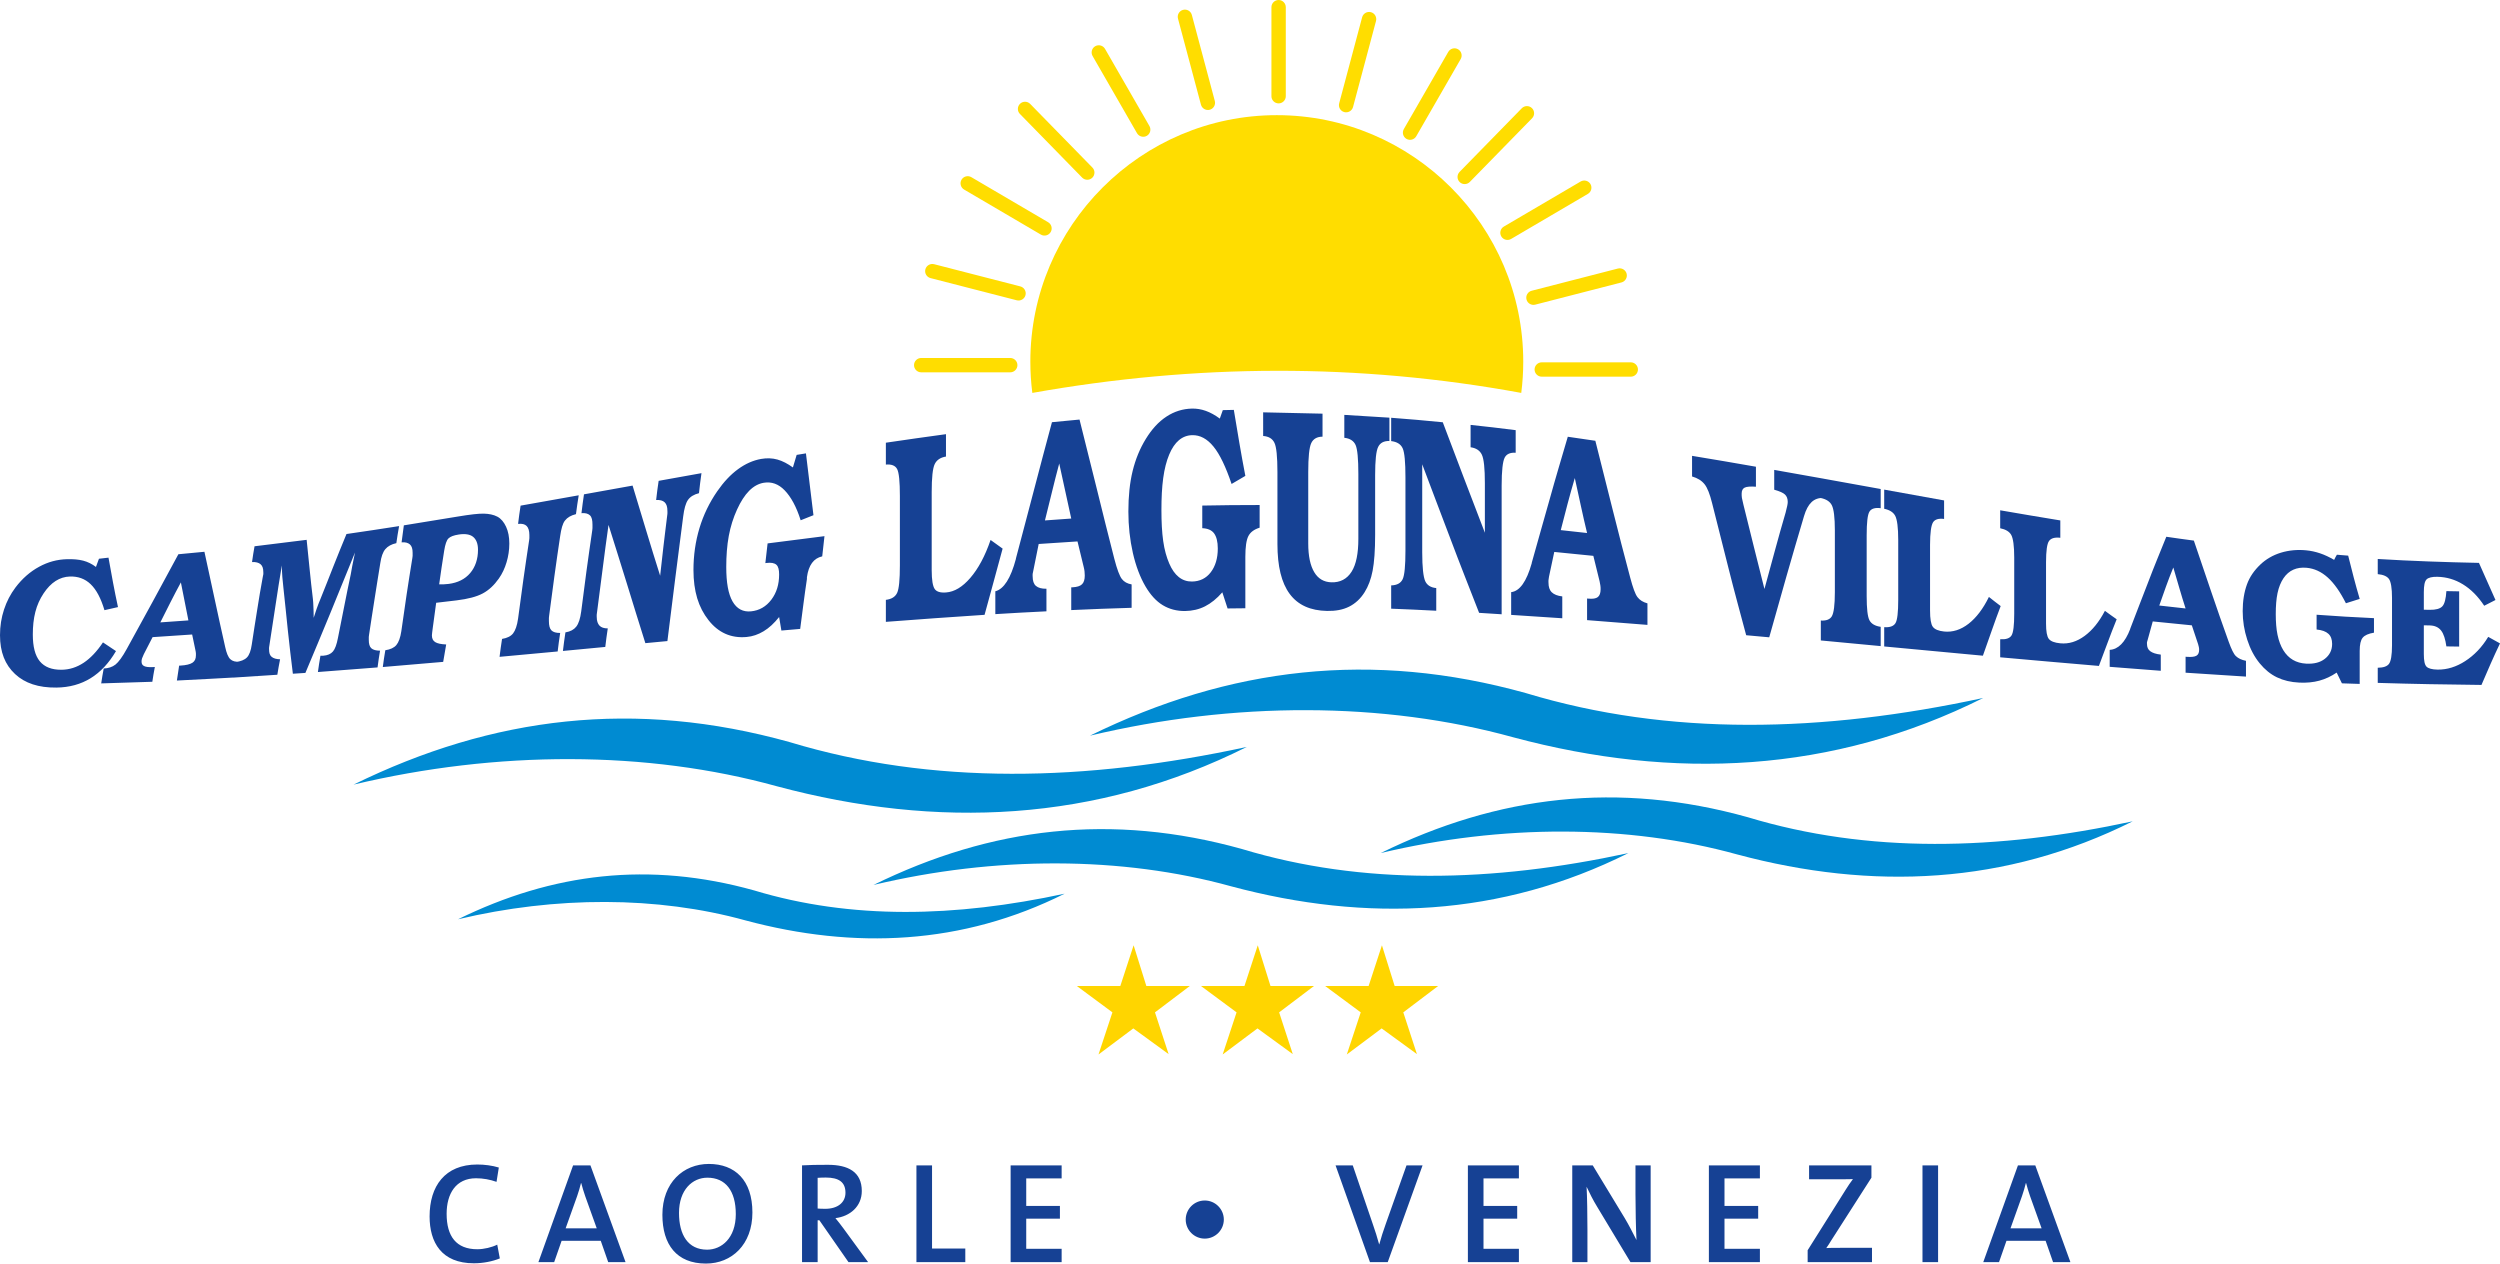 <?xml version="1.0" encoding="utf-8"?>
<!-- Generator: Adobe Illustrator 16.0.0, SVG Export Plug-In . SVG Version: 6.00 Build 0)  -->
<!DOCTYPE svg PUBLIC "-//W3C//DTD SVG 1.1//EN" "http://www.w3.org/Graphics/SVG/1.1/DTD/svg11.dtd">
<svg version="1.1" id="Livello_1" xmlns="http://www.w3.org/2000/svg" xmlns:xlink="http://www.w3.org/1999/xlink" x="0px" y="0px"
	 width="457.513px" height="231.238px" viewBox="0 0 457.513 231.238" enable-background="new 0 0 457.513 231.238"
	 xml:space="preserve">
<g>
	<path fill="#164194" d="M18.844,117.561c0.779,0.53,1.559,1.064,2.382,1.592c-1.281,2.181-2.801,3.825-4.63,4.957
		c-1.793,1.11-3.897,1.696-6.281,1.721c-3.256,0.036-5.768-0.795-7.564-2.482c-0.908-0.852-1.605-1.856-2.063-3.038
		C0.23,119.129,0,117.771,0,116.244c0-1.66,0.25-3.215,0.735-4.692c0.481-1.472,1.187-2.836,2.107-4.052
		c1.233-1.626,2.663-2.877,4.312-3.777c1.605-0.879,3.299-1.346,5.137-1.389c1.098-0.024,2.063,0.045,2.932,0.269
		c0.827,0.213,1.603,0.601,2.338,1.152c0.183-0.504,0.365-1.004,0.548-1.502c0.551-0.068,1.146-0.139,1.746-0.199
		c0.273,1.505,0.548,3.011,0.823,4.522c0.275,1.507,0.595,3.018,0.915,4.525c-0.823,0.188-1.648,0.38-2.476,0.564
		c-0.638-2.145-1.463-3.73-2.521-4.75c-1.051-1.014-2.334-1.454-3.805-1.409c-1.876,0.059-3.475,1.077-4.814,3.09
		c-0.677,1.019-1.191,2.144-1.509,3.397c-0.323,1.255-0.462,2.628-0.462,4.124c0,2.22,0.415,3.859,1.285,4.908
		c0.873,1.053,2.201,1.565,3.989,1.543c1.419-0.018,2.759-0.436,4.033-1.28C16.56,120.46,17.744,119.206,18.844,117.561
		 M29.342,113.9c1.696-0.124,3.394-0.241,5.137-0.364c-0.232-1.163-0.459-2.323-0.689-3.481c-0.228-1.16-0.458-2.318-0.688-3.475
		c-0.643,1.233-1.331,2.462-1.926,3.677C30.58,111.475,29.938,112.692,29.342,113.9 M18.522,125.065
		c0.138-0.904,0.275-1.815,0.458-2.725c0.827-0.031,1.569-0.262,2.156-0.725c0.559-0.441,1.272-1.408,2.061-2.852
		c1.554-2.837,3.13-5.67,4.679-8.532c1.57-2.905,3.162-5.846,4.768-8.801c1.558-0.143,3.162-0.299,4.767-0.452
		c0.596,2.892,1.286,5.787,1.881,8.692c0.595,2.913,1.29,5.833,1.924,8.758c0.237,1.084,0.539,1.827,0.918,2.192
		c0.401,0.385,0.965,0.536,1.743,0.476c0.09-0.007,0.228-0.016,0.365-0.02c-0.182,0.956-0.32,1.912-0.455,2.857
		c-3.807,0.223-7.614,0.412-11.416,0.609c0.135-0.911,0.273-1.816,0.41-2.725c0.046-0.007,0.138-0.007,0.228-0.011
		c1.056-0.057,1.784-0.245,2.204-0.519c0.453-0.297,0.64-0.741,0.64-1.357v-0.371c0-0.144-0.054-0.409-0.135-0.79
		c-0.194-0.889-0.368-1.771-0.553-2.653c-2.429,0.163-4.86,0.323-7.241,0.483c-0.55,1.043-1.094,2.091-1.606,3.125
		c-0.131,0.261-0.23,0.51-0.322,0.756c-0.091,0.242-0.091,0.442-0.091,0.606c0,0.38,0.138,0.641,0.458,0.802
		c0.32,0.162,0.823,0.229,1.561,0.195c0.135-0.006,0.273-0.009,0.41-0.02c-0.182,0.906-0.32,1.799-0.458,2.703
		C24.758,124.867,21.641,124.962,18.522,125.065 M51.581,103.475c-0.415,2.417-0.783,4.823-1.148,7.224
		c-0.368,2.405-0.724,4.796-1.099,7.186c-0.036,0.223-0.072,0.417-0.092,0.597c-0.023,0.167,0,0.307,0,0.396
		c0,0.591,0.129,1.036,0.458,1.315c0.358,0.303,0.87,0.442,1.556,0.462c-0.181,0.952-0.365,1.892-0.503,2.827
		c-2.704,0.181-5.408,0.349-8.067,0.524c0.136-0.95,0.273-1.895,0.413-2.847c0.961-0.117,1.657-0.39,2.106-0.858
		c0.424-0.443,0.711-1.237,0.871-2.349c0.3-2.06,0.642-4.113,0.963-6.174c0.322-2.065,0.669-4.142,1.055-6.214
		c0.03-0.149,0.07-0.294,0.092-0.458c0.023-0.161,0-0.309,0-0.432c0-0.647-0.148-1.113-0.505-1.42
		c-0.333-0.285-0.87-0.43-1.558-0.395c0.138-0.956,0.275-1.922,0.458-2.887c3.166-0.392,6.328-0.783,9.537-1.179
		c0.183,1.81,0.368,3.615,0.55,5.418c0.183,1.809,0.37,3.619,0.596,5.429c0.049,0.401,0.067,0.869,0.09,1.424
		c0.022,0.547,0.05,1.219,0.05,2.004c0.18-0.551,0.363-1.1,0.547-1.66c0.183-0.555,0.429-1.149,0.688-1.783
		c0.796-1.947,1.558-3.922,2.339-5.897c0.78-1.984,1.603-3.99,2.429-5.998c3.211-0.468,6.42-0.941,9.629-1.451
		c-0.185,1.05-0.367,2.093-0.505,3.121c-0.87,0.186-1.56,0.555-2.016,1.101c-0.46,0.548-0.746,1.397-0.916,2.533
		c-0.333,2.211-0.737,4.416-1.055,6.606c-0.323,2.189-0.704,4.376-1.01,6.559c-0.014,0.1-0.045,0.237-0.045,0.365v0.529
		c0,0.724,0.135,1.239,0.457,1.537c0.321,0.298,0.873,0.452,1.604,0.448c-0.183,1.022-0.321,2.045-0.456,3.063
		c-3.671,0.282-7.293,0.561-10.915,0.843c0.14-0.987,0.278-1.978,0.46-2.976c0.043-0.006,0.138-0.006,0.276-0.006
		c0.092,0,0.182,0.004,0.23,0c0.823-0.067,1.386-0.313,1.786-0.777c0.381-0.44,0.687-1.284,0.917-2.492
		c0.366-1.923,0.781-3.851,1.148-5.783c0.366-1.933,0.787-3.874,1.191-5.829c0.099-0.482,0.162-1.001,0.275-1.536
		c0.117-0.561,0.275-1.378,0.505-2.473c-1.513,3.747-3.024,7.47-4.542,11.154c-1.506,3.662-3.021,7.29-4.537,10.882
		c-0.78,0.057-1.561,0.103-2.291,0.149c-0.323-2.642-0.643-5.278-0.918-7.911c-0.275-2.642-0.53-5.276-0.823-7.901
		c-0.073-0.634-0.14-1.27-0.188-1.912C51.624,104.921,51.581,104.227,51.581,103.475 M80.37,106.936c0.275,0.006,0.55,0.008,0.826,0
		c0.275-0.008,0.595-0.036,0.918-0.077c1.65-0.211,2.99-0.865,3.941-1.994c0.93-1.101,1.421-2.544,1.421-4.257
		c0-1.13-0.327-1.911-0.915-2.379c-0.56-0.448-1.466-0.587-2.614-0.408c-0.916,0.145-1.52,0.366-1.879,0.716
		c-0.333,0.324-0.597,1.083-0.78,2.247C80.966,102.837,80.645,104.89,80.37,106.936 M70.055,122.069
		c0.138-1.023,0.275-2.047,0.46-3.07c0.918-0.14,1.606-0.456,2.016-0.946c0.417-0.495,0.74-1.351,0.916-2.55
		c0.329-2.219,0.643-4.44,0.963-6.672c0.322-2.229,0.706-4.469,1.055-6.722c0.018-0.123,0.047-0.253,0.047-0.386v-0.566
		c0-0.714-0.148-1.224-0.505-1.532c-0.336-0.288-0.825-0.431-1.515-0.375c0.14-1.034,0.275-2.072,0.413-3.109
		c3.301-0.541,6.607-1.067,9.904-1.614c2.246-0.374,3.805-0.552,4.765-0.527c0.918,0.026,1.757,0.191,2.434,0.547
		c0.701,0.368,1.218,1.017,1.606,1.85c0.392,0.851,0.593,1.867,0.593,3.064c0,1.208-0.181,2.355-0.503,3.434
		c-0.318,1.073-0.772,2.071-1.421,2.991c-0.864,1.224-1.834,2.125-2.936,2.714c-1.101,0.592-2.704,1.022-4.813,1.275
		c-1.238,0.148-2.476,0.293-3.714,0.436c-0.23,1.584-0.444,3.169-0.643,4.741c-0.032,0.259-0.067,0.494-0.09,0.713
		c-0.025,0.22-0.047,0.381-0.047,0.511c0,0.565,0.187,0.972,0.599,1.228c0.409,0.257,1.054,0.394,2.014,0.436
		c-0.18,1.065-0.365,2.128-0.548,3.187C77.391,121.446,73.722,121.76,70.055,122.069 M105.908,90.641
		c-0.183,1.157-0.366,2.302-0.503,3.449c-0.918,0.227-1.572,0.604-2.021,1.183c-0.424,0.551-0.676,1.503-0.87,2.837
		c-0.354,2.448-0.733,4.888-1.053,7.315c-0.323,2.421-0.659,4.835-0.966,7.247c-0.011,0.118-0.043,0.263-0.043,0.406v0.582
		c0,0.803,0.138,1.361,0.458,1.696c0.32,0.333,0.871,0.483,1.604,0.478c-0.183,1.131-0.32,2.261-0.458,3.387
		c-3.575,0.335-7.106,0.663-10.635,0.982c0.139-1.085,0.275-2.18,0.457-3.279c0.918-0.15,1.606-0.484,2.019-1.008
		c0.412-0.527,0.739-1.439,0.915-2.718c0.33-2.37,0.643-4.74,0.966-7.121c0.32-2.38,0.705-4.772,1.053-7.171
		c0.018-0.132,0.02-0.261,0.047-0.416c0.018-0.132,0-0.338,0-0.601c0-0.771-0.185-1.318-0.505-1.64
		c-0.323-0.321-0.828-0.453-1.561-0.374c0.138-1.11,0.275-2.217,0.46-3.342C98.802,91.92,102.331,91.283,105.908,90.641
		 M128.374,86.59c-0.185,1.228-0.32,2.445-0.456,3.663c-0.92,0.232-1.608,0.646-2.02,1.245c-0.411,0.593-0.697,1.609-0.871,3.023
		c-0.469,3.838-1.01,7.654-1.47,11.452c-0.456,3.789-0.961,7.573-1.419,11.346c-1.375,0.128-2.704,0.251-4.034,0.38
		c-1.146-3.665-2.289-7.307-3.392-10.928c-1.098-3.599-2.246-7.161-3.349-10.707c-0.365,2.627-0.733,5.253-1.053,7.863
		c-0.32,2.608-0.677,5.215-1.01,7.809c-0.034,0.268-0.068,0.505-0.093,0.71c-0.022,0.203,0,0.375,0,0.492
		c0,0.705,0.189,1.221,0.505,1.558c0.325,0.341,0.828,0.509,1.514,0.503c-0.181,1.138-0.319,2.267-0.456,3.393
		c-2.616,0.247-5.185,0.493-7.751,0.737c0.137-1.132,0.275-2.264,0.458-3.399c0.918-0.154,1.551-0.506,1.971-1.038
		c0.451-0.564,0.742-1.486,0.92-2.817c0.327-2.451,0.64-4.914,0.961-7.372c0.32-2.466,0.708-4.941,1.055-7.432
		c0.02-0.133,0.043-0.283,0.043-0.428v-0.625c0-0.798-0.12-1.378-0.456-1.702c-0.349-0.339-0.872-0.463-1.558-0.402
		c0.138-1.136,0.275-2.286,0.458-3.449c2.931-0.53,5.913-1.064,8.894-1.599c0.826,2.715,1.653,5.449,2.479,8.194
		c0.823,2.755,1.693,5.52,2.566,8.302c0.18-1.752,0.41-3.516,0.593-5.275c0.187-1.757,0.444-3.521,0.643-5.3
		c0.031-0.258,0.07-0.51,0.092-0.745c0.023-0.224,0-0.415,0-0.558c0-0.715-0.149-1.224-0.505-1.564
		c-0.332-0.317-0.87-0.461-1.558-0.416c0.135-1.163,0.275-2.329,0.46-3.506C123.146,87.525,125.76,87.057,128.374,86.59
		 M150.883,98.12c-0.138,1.234-0.273,2.472-0.411,3.695c-1.56,0.34-2.494,1.607-2.798,3.811c-0.019,0.137,0.009,0.242,0,0.319
		c-0.219,1.532-0.458,3.068-0.643,4.589c-0.18,1.521-0.411,3.043-0.593,4.56c-1.148,0.108-2.294,0.2-3.439,0.299
		c-0.138-0.823-0.275-1.652-0.413-2.473c-0.916,1.141-1.838,2.003-2.842,2.605c-1.015,0.607-2.018,0.95-3.121,1.049
		c-2.839,0.254-5.164-0.789-6.966-3.09c-0.902-1.148-1.603-2.473-2.064-3.998c-0.455-1.523-0.685-3.239-0.685-5.156
		c0-2.688,0.365-5.244,1.098-7.679c0.733-2.432,1.834-4.691,3.254-6.746c1.191-1.716,2.436-3.044,3.807-4.045
		c1.333-0.974,2.752-1.611,4.217-1.871c1.054-0.187,2.064-0.147,2.982,0.109c0.96,0.267,1.878,0.76,2.841,1.45
		c0.228-0.768,0.458-1.533,0.688-2.299c0.55-0.087,1.098-0.18,1.698-0.278c0.228,1.882,0.458,3.764,0.686,5.651
		c0.227,1.882,0.458,3.771,0.69,5.663c-0.78,0.311-1.561,0.623-2.341,0.931c-0.78-2.498-1.795-4.31-2.934-5.485
		c-1.107-1.148-2.384-1.616-3.804-1.383c-1.971,0.325-3.566,1.969-4.908,4.908c-0.674,1.483-1.19,3.086-1.511,4.833
		c-0.32,1.748-0.46,3.64-0.46,5.68c0,2.837,0.368,4.929,1.148,6.292c0.78,1.367,1.928,1.969,3.39,1.819
		c1.515-0.153,2.751-0.863,3.716-2.137c0.963-1.276,1.421-2.813,1.421-4.607c0-0.858-0.138-1.455-0.503-1.783
		c-0.367-0.326-0.965-0.43-1.836-0.324c-0.09,0.011-0.137,0.02-0.182,0.026c0.135-1.198,0.273-2.4,0.41-3.607
		C143.916,98.999,147.398,98.562,150.883,98.12 M180.18,112.517c-6.051,0.396-12.059,0.824-18.062,1.286v-4.023
		c1.053-0.14,1.714-0.553,2.061-1.28c0.341-0.716,0.505-2.408,0.505-5.04v-6.338v-6.337c0-2.648-0.164-4.308-0.505-4.945
		c-0.347-0.653-1.053-0.91-2.061-0.818v-4.004c3.665-0.534,7.336-1.073,11.001-1.563v4.097c-1.006,0.164-1.696,0.621-2.061,1.378
		c-0.372,0.765-0.553,2.483-0.553,5.13v7.15v7.151c0,1.794,0.201,2.928,0.553,3.433c0.336,0.483,1.008,0.71,2.061,0.631
		c1.558-0.112,3.024-1.011,4.449-2.662c1.459-1.69,2.702-3.994,3.712-6.948c0.733,0.528,1.471,1.053,2.204,1.583
		c-0.553,2.031-1.103,4.061-1.651,6.081C181.28,108.5,180.732,110.514,180.18,112.517 M191.505,111.875
		c-3.116,0.159-6.235,0.309-9.354,0.514v-4.18c1.56-0.405,2.817-2.375,3.761-5.912c0.021-0.073,0-0.159,0.045-0.24
		c1.054-4.097,2.201-8.219,3.255-12.342c1.055-4.132,2.203-8.291,3.301-12.45c1.649-0.16,3.347-0.319,5.045-0.483
		c1.056,4.205,2.109,8.43,3.164,12.682c1.053,4.26,2.104,8.538,3.207,12.809c0.498,1.928,0.965,3.154,1.378,3.685
		c0.41,0.537,1.006,0.859,1.786,0.992v4.282c-3.714,0.118-7.381,0.237-11.05,0.417v-4.158c0.047,0,0.139-0.007,0.23-0.011
		c0.825-0.046,1.389-0.216,1.741-0.555c0.338-0.324,0.505-0.868,0.505-1.595c0-0.245-0.023-0.499-0.043-0.76
		c-0.025-0.255-0.079-0.512-0.138-0.751c-0.399-1.581-0.78-3.16-1.148-4.734c-2.386,0.155-4.769,0.314-7.106,0.467
		c-0.322,1.599-0.651,3.197-0.965,4.793c-0.054,0.279-0.112,0.505-0.137,0.677c-0.023,0.157,0,0.32,0,0.463
		c0,0.797,0.187,1.383,0.597,1.737c0.413,0.359,1.056,0.536,1.926,0.52V111.875z M191.23,95.242
		c1.606-0.113,3.209-0.227,4.813-0.345c-0.368-1.686-0.733-3.366-1.101-5.043c-0.365-1.675-0.733-3.351-1.098-5.032
		c-0.46,1.748-0.918,3.491-1.331,5.223C192.101,91.776,191.643,93.508,191.23,95.242 M224.654,111.351
		c-0.322-0.983-0.643-1.969-0.963-2.956c-1.008,1.157-2.066,2.009-3.164,2.566c-1.103,0.559-2.339,0.845-3.669,0.86
		c-1.511,0.014-2.887-0.351-4.078-1.076c-1.192-0.724-2.241-1.875-3.166-3.454c-0.956-1.638-1.741-3.671-2.293-6.098
		c-0.548-2.425-0.823-4.95-0.823-7.585c0-2.772,0.254-5.249,0.778-7.403c0.532-2.175,1.337-4.134,2.431-5.906
		c1.062-1.723,2.282-3.092,3.759-4.06c1.459-0.959,3.027-1.429,4.677-1.465c0.826-0.021,1.696,0.12,2.519,0.416
		c0.83,0.295,1.696,0.77,2.569,1.413c0.185-0.515,0.368-1.028,0.55-1.547c0.641-0.015,1.331-0.032,2.016-0.045
		c0.325,2.019,0.691,4.028,1.011,6.042c0.32,2.011,0.733,4.027,1.098,6.036c-0.868,0.497-1.696,0.992-2.519,1.48
		c-1.055-3.115-2.142-5.414-3.304-6.836c-1.175-1.445-2.474-2.125-3.895-2.096c-1.833,0.036-3.249,1.226-4.217,3.545
		c-0.5,1.192-0.87,2.629-1.098,4.319c-0.232,1.684-0.325,3.632-0.325,5.834c0,2.159,0.093,4.05,0.325,5.68
		c0.226,1.623,0.622,2.979,1.098,4.092c0.947,2.217,2.339,3.341,4.172,3.315c1.421-0.02,2.583-0.576,3.437-1.697
		c0.839-1.099,1.283-2.554,1.283-4.344c0-1.268-0.243-2.179-0.685-2.781c-0.424-0.574-1.148-0.898-2.156-0.941v-4.137
		c3.484-0.057,6.968-0.118,10.498-0.102v4.149c-1.006,0.308-1.696,0.821-2.063,1.541c-0.369,0.724-0.552,1.989-0.552,3.784v4.712
		v4.709C226.808,111.33,225.707,111.34,224.654,111.351 M233.776,86.409c0-2.832-0.184-4.621-0.55-5.376
		c-0.365-0.759-1.054-1.176-2.063-1.247V75.46c3.621,0.084,7.243,0.155,10.867,0.242v4.21c-1.01,0.006-1.702,0.408-2.066,1.182
		c-0.369,0.794-0.548,2.555-0.548,5.3v6.538v6.534c0,2.319,0.384,4.06,1.102,5.253c0.706,1.186,1.742,1.8,3.116,1.846
		c1.604,0.055,2.859-0.586,3.715-1.943c0.843-1.336,1.237-3.352,1.237-6.004v-5.927V86.77c0-2.781-0.165-4.568-0.505-5.33
		c-0.35-0.776-1.056-1.213-2.065-1.322v-4.193c2.754,0.163,5.503,0.344,8.254,0.509v4.265c-1.056-0.011-1.696,0.354-2.062,1.095
		c-0.368,0.74-0.551,2.448-0.551,5.136v5.46v5.453c0,2.847-0.16,5.049-0.46,6.6c-0.295,1.543-0.789,2.851-1.468,3.933
		c-0.744,1.189-1.693,2.072-2.841,2.646c-1.145,0.573-2.477,0.811-4.035,0.781c-3.026-0.056-5.317-1.071-6.828-3.11
		c-1.515-2.035-2.249-5.082-2.249-9.133v-6.575V86.409z M254.592,111.392v-4.261c1.056-0.026,1.762-0.407,2.108-1.146
		c0.341-0.726,0.505-2.473,0.505-5.227v-6.697v-6.705c0-2.769-0.164-4.552-0.505-5.305c-0.347-0.768-1.053-1.202-2.108-1.33v-4.267
		c3.114,0.216,6.28,0.52,9.444,0.822c1.283,3.397,2.567,6.786,3.85,10.157c1.283,3.361,2.571,6.714,3.853,10.061v-4.535v-4.539
		c0-2.699-0.181-4.441-0.553-5.212c-0.361-0.762-1.052-1.218-2.06-1.358v-4.091c2.749,0.279,5.5,0.617,8.252,0.962v4.132
		c-1.008-0.065-1.68,0.242-2.019,0.905c-0.347,0.678-0.55,2.379-0.55,5.109v11.783v11.765c-1.373-0.087-2.749-0.174-4.124-0.262
		c-1.744-4.476-3.534-8.979-5.229-13.499c-1.7-4.537-3.483-9.109-5.182-13.687v8.043v8.045c0,2.775,0.203,4.531,0.55,5.3
		c0.34,0.743,1.01,1.172,2.018,1.264v4.149C260.092,111.628,257.343,111.49,254.592,111.392 M285.905,113.146
		c-3.117-0.211-6.236-0.412-9.355-0.617v-4.164c1.563-0.174,2.821-1.938,3.761-5.274c0.021-0.074,0-0.16,0.047-0.241
		c1.053-3.866,2.201-7.712,3.254-11.54c1.055-3.825,2.203-7.618,3.302-11.382c1.653,0.247,3.35,0.489,5.042,0.736
		c1.056,4.22,2.109,8.421,3.167,12.599c1.048,4.158,2.102,8.302,3.209,12.429c0.493,1.853,0.918,3.037,1.328,3.577
		c0.415,0.548,1.008,0.926,1.831,1.152v3.937c-3.712-0.297-7.379-0.581-11.048-0.87v-3.957c0.047,0.005,0.138,0.013,0.231,0.021
		c0.826,0.074,1.386-0.01,1.741-0.288c0.332-0.257,0.505-0.741,0.505-1.423c0-0.236-0.004-0.478-0.047-0.725
		c-0.045-0.252-0.077-0.503-0.137-0.735c-0.397-1.557-0.781-3.105-1.146-4.657c-2.384-0.248-4.768-0.489-7.15-0.715
		c-0.323,1.506-0.652,3.011-0.963,4.519c-0.055,0.266-0.07,0.478-0.094,0.647c-0.02,0.152,0,0.315,0,0.453
		c0,0.78,0.186,1.364,0.599,1.764c0.41,0.399,1.053,0.657,1.924,0.755V113.146z M285.629,97.015c1.606,0.175,3.21,0.354,4.813,0.529
		c-0.411-1.669-0.778-3.341-1.144-5.011c-0.369-1.681-0.732-3.357-1.101-5.048c-0.462,1.584-0.92,3.166-1.33,4.749
		C286.45,93.828,286.042,95.42,285.629,97.015 M319.56,116.25c-1.059-3.975-2.161-7.979-3.167-11.993
		c-1.011-4.035-2.06-8.097-3.069-12.172c-0.408-1.647-0.861-2.818-1.378-3.464c-0.537-0.675-1.283-1.132-2.291-1.426v-3.773
		c3.895,0.638,7.794,1.312,11.69,1.992v3.659c-0.963-0.072-1.693-0.02-2.063,0.165c-0.363,0.179-0.55,0.543-0.55,1.099
		c0,0.237,0,0.498,0.045,0.787c0.047,0.288,0.144,0.697,0.277,1.228c0.647,2.596,1.285,5.187,1.924,7.762
		c0.641,2.565,1.286,5.125,1.926,7.675c0.643-2.365,1.283-4.725,1.926-7.074c0.641-2.337,1.283-4.678,1.971-6.991V93.7
		c0.229-0.865,0.365-1.476,0.365-1.84c0-0.596-0.18-1.054-0.503-1.356c-0.32-0.309-0.963-0.602-1.971-0.884v-3.626
		c2.979,0.523,5.961,1.049,8.987,1.599v3.536c-0.873-0.034-1.595,0.227-2.156,0.762c-0.586,0.555-1.03,1.398-1.375,2.55
		c-1.078,3.638-2.156,7.299-3.207,10.988c-1.059,3.711-2.111,7.449-3.164,11.202C322.354,116.506,320.933,116.378,319.56,116.25
		 M344.176,89.491V93c-1.01-0.129-1.716,0.067-2.061,0.637c-0.341,0.559-0.505,2.005-0.505,4.309v5.571v5.568
		c0,2.287,0.167,3.771,0.505,4.42c0.347,0.668,1.051,1.06,2.061,1.208v3.526c-3.667-0.344-7.336-0.694-10.956-1.033v-3.643
		c1.007,0.061,1.677-0.208,2.015-0.783c0.35-0.587,0.553-2.046,0.553-4.4v-5.665v-5.663c0-2.371-0.201-3.895-0.553-4.587
		c-0.336-0.664-1.008-1.115-2.015-1.324v-3.629C336.84,88.164,340.509,88.826,344.176,89.491"/>
	<path fill="#164194" d="M362.881,119.996c-6.051-0.554-12.056-1.124-18.062-1.69v-3.527c1.008,0.067,1.714-0.169,2.063-0.74
		c0.338-0.551,0.503-1.985,0.503-4.256v-5.474V98.83c0-2.289-0.199-3.756-0.551-4.427c-0.333-0.64-1.008-1.085-2.016-1.296v-3.504
		c3.622,0.657,7.289,1.315,10.96,1.978v3.387c-1.011-0.129-1.683,0.082-2.021,0.617c-0.348,0.55-0.548,1.928-0.548,4.148v5.994
		v5.995c0,1.505,0.16,2.511,0.505,2.98c0.347,0.478,1.053,0.762,2.063,0.869c1.554,0.165,3.069-0.319,4.492-1.428
		c1.419-1.111,2.656-2.74,3.713-4.901c0.687,0.557,1.418,1.116,2.152,1.671c-0.548,1.501-1.145,3.004-1.647,4.52
		C363.986,116.949,363.386,118.47,362.881,119.996 M384.111,121.868c-6.054-0.52-12.057-1.034-18.066-1.579v-3.305
		c1.01,0.068,1.716-0.146,2.063-0.678c0.343-0.522,0.506-1.866,0.506-3.994v-5.13v-5.135c0-2.144-0.199-3.524-0.548-4.154
		c-0.337-0.603-1.012-1.017-2.021-1.223v-3.284c3.669,0.637,7.338,1.257,11.003,1.855v3.175c-1.008-0.117-1.694,0.078-2.061,0.582
		c-0.368,0.504-0.552,1.809-0.552,3.893v5.616v5.62c0,1.413,0.167,2.35,0.505,2.785c0.353,0.454,1.057,0.717,2.107,0.817
		c1.561,0.152,3.026-0.308,4.447-1.35c1.423-1.045,2.661-2.571,3.717-4.597c0.685,0.519,1.42,1.033,2.151,1.548
		c-0.551,1.414-1.146,2.826-1.646,4.25C385.212,119.009,384.616,120.429,384.111,121.868 M395.434,122.757
		c-3.115-0.242-6.234-0.489-9.35-0.725v-3.105c1.556-0.087,2.815-1.354,3.755-3.814c0.021-0.052,0-0.117,0.048-0.174
		c1.056-2.833,2.198-5.642,3.256-8.441c1.05-2.778,2.199-5.526,3.303-8.27c1.647,0.235,3.344,0.488,5.04,0.703
		c1.055,3.122,2.105,6.233,3.166,9.324c1.051,3.071,2.102,6.137,3.207,9.181c0.498,1.365,0.908,2.25,1.33,2.642
		c0.449,0.421,1.009,0.685,1.836,0.855v2.888c-3.717-0.241-7.384-0.484-11.051-0.715v-2.92c0.045,0.006,0.141,0.011,0.23,0.016
		c0.823,0.056,1.383,0.006,1.743-0.195c0.327-0.185,0.503-0.546,0.503-1.05c0-0.169,0-0.35-0.047-0.534
		c-0.045-0.178-0.079-0.369-0.139-0.539c-0.398-1.15-0.779-2.292-1.147-3.444c-2.383-0.226-4.766-0.468-7.151-0.716
		c-0.32,1.106-0.606,2.222-0.918,3.321c-0.056,0.204-0.11,0.345-0.137,0.474c-0.019,0.111,0,0.229,0,0.333
		c0,0.577,0.187,1.021,0.6,1.326c0.41,0.308,1.051,0.52,1.923,0.618V122.757z M395.159,110.815c1.604,0.176,3.209,0.351,4.814,0.536
		c-0.413-1.251-0.777-2.494-1.146-3.743c-0.367-1.243-0.735-2.499-1.099-3.752c-0.462,1.146-0.92,2.303-1.333,3.465
		C395.985,108.482,395.572,109.648,395.159,110.815 M428.583,125.054c-0.325-0.651-0.643-1.31-0.961-1.967
		c-1.01,0.687-2.065,1.181-3.168,1.479c-1.099,0.299-2.336,0.418-3.665,0.355c-1.561-0.075-2.892-0.391-4.082-0.962
		c-1.193-0.57-2.23-1.425-3.164-2.559c-0.992-1.209-1.741-2.642-2.289-4.334c-0.552-1.695-0.83-3.439-0.83-5.223
		c0-1.875,0.278-3.509,0.781-4.898c0.505-1.391,1.346-2.574,2.431-3.612c1.026-0.981,2.293-1.731,3.759-2.181
		c1.469-0.45,3.027-0.595,4.631-0.441c0.872,0.082,1.699,0.261,2.568,0.554c0.83,0.279,1.698,0.69,2.566,1.197
		c0.138-0.312,0.323-0.631,0.505-0.945c0.688,0.068,1.374,0.124,2.063,0.169c0.32,1.322,0.688,2.649,1.007,3.964
		c0.321,1.317,0.736,2.637,1.102,3.953c-0.87,0.263-1.696,0.535-2.523,0.797c-1.056-2.097-2.164-3.672-3.345-4.73
		c-1.156-1.035-2.433-1.635-3.851-1.762c-1.834-0.165-3.25,0.472-4.221,1.9c-0.495,0.735-0.867,1.641-1.098,2.736
		c-0.229,1.089-0.323,2.375-0.323,3.834c0,1.437,0.094,2.698,0.323,3.804c0.229,1.1,0.586,2.042,1.053,2.807
		c0.952,1.55,2.342,2.359,4.173,2.463c1.468,0.082,2.6-0.226,3.438-0.885c0.86-0.673,1.329-1.568,1.329-2.724
		c0-0.822-0.23-1.439-0.687-1.856c-0.46-0.42-1.147-0.678-2.155-0.781v-2.704c3.483,0.263,6.971,0.462,10.5,0.627v2.657
		c-1.008,0.166-1.696,0.47-2.063,0.92c-0.368,0.448-0.551,1.254-0.551,2.406v3.029v3.022
		C430.735,125.127,429.639,125.095,428.583,125.054 M435.139,124.972v-2.77c1.054-0.011,1.726-0.259,2.063-0.72
		c0.35-0.479,0.548-1.593,0.548-3.377v-4.344v-4.347c0-1.796-0.198-2.931-0.548-3.441c-0.338-0.487-1.01-0.806-2.063-0.903v-2.773
		c6.146,0.377,12.333,0.586,18.522,0.715c0.505,1.137,1.008,2.269,1.515,3.404c0.501,1.127,1.006,2.261,1.509,3.388
		c-0.686,0.349-1.373,0.703-2.061,1.053c-1.146-1.732-2.438-3.028-3.9-3.922c-1.425-0.874-2.976-1.344-4.675-1.378
		c-0.962-0.018-1.637,0.145-1.971,0.474c-0.354,0.35-0.505,1.121-0.505,2.344v3.207c0.324,0.011,0.69,0.015,1.054,0.02
		c1.147,0.019,1.928-0.199,2.34-0.647c0.415-0.451,0.644-1.378,0.735-2.776c0.775,0.011,1.557,0.026,2.337,0.042v5.056v5.05
		c-0.78-0.011-1.562-0.021-2.337-0.033c-0.188-1.32-0.491-2.297-0.965-2.899c-0.489-0.622-1.193-0.925-2.11-0.94
		c-0.363-0.005-0.729-0.011-1.054-0.02v5.253c0,1.209,0.15,1.977,0.505,2.324c0.334,0.326,1.009,0.515,2.017,0.529
		c1.745,0.024,3.433-0.509,5.042-1.553c1.649-1.063,3.072-2.533,4.22-4.44c0.69,0.401,1.424,0.797,2.156,1.197
		c-0.596,1.264-1.195,2.529-1.744,3.799c-0.55,1.27-1.098,2.535-1.647,3.803C447.793,125.281,441.465,125.168,435.139,124.972"/>
	<path fill="#008BD2" d="M362.939,127.731c-29.531,6.379-57.507,7.022-83.658-0.88c-28.266-7.891-54.307-4.742-79.811,7.779
		c26.273-6.259,53.68-6.283,77.479,0.304C306.291,142.794,335.327,141.547,362.939,127.731"/>
	<path fill="#008BD2" d="M390.3,150.303c-24.861,5.37-48.412,5.91-70.423-0.741c-23.795-6.643-45.72-3.993-67.187,6.549
		c22.117-5.27,45.187-5.29,65.22,0.255C342.613,162.984,367.054,161.933,390.3,150.303"/>
	<path fill="#008BD2" d="M194.83,163.55c-20.053,4.331-39.055,4.768-56.81-0.597c-19.199-5.36-36.884-3.224-54.203,5.28
		c17.845-4.25,36.455-4.266,52.615,0.207C156.361,173.781,176.076,172.932,194.83,163.55"/>
	<path fill="#008BD2" d="M228.172,136.693c-29.531,6.379-57.506,7.021-83.656-0.882c-28.266-7.891-54.311-4.744-79.815,7.778
		c26.275-6.259,53.682-6.282,77.481,0.305C171.524,151.753,200.561,150.507,228.172,136.693"/>
	<path fill="#008BD2" d="M297.999,156.121c-24.96,5.391-48.599,5.934-70.7-0.744c-23.889-6.67-45.895-4.009-67.45,6.574
		c22.207-5.291,45.368-5.31,65.479,0.254C250.128,168.849,274.663,167.796,297.999,156.121"/>
	<path fill="#FFDD00" d="M278.399,71.906c0.241-1.877,0.363-3.79,0.363-5.731c0-24.841-20.26-45.101-45.102-45.101
		c-24.84,0-45.101,20.26-45.101,45.101c0,1.941,0.121,3.854,0.363,5.731C218.748,66.59,248.572,66.424,278.399,71.906"/>
	<path fill="#FFDD00" d="M282.146,66.309h16.296c0.722,0,1.311,0.591,1.311,1.311v0.001c0,0.722-0.589,1.313-1.311,1.313h-16.296
		c-0.722,0-1.312-0.591-1.312-1.313V67.62C280.834,66.899,281.424,66.309,282.146,66.309"/>
	<path fill="#FFDD00" d="M280.296,53.21l15.784-4.065c0.699-0.179,1.419,0.245,1.601,0.944v0.001
		c0.177,0.699-0.245,1.419-0.946,1.598l-15.782,4.065c-0.699,0.179-1.418-0.245-1.596-0.944v-0.001
		C279.175,54.109,279.599,53.389,280.296,53.21"/>
	<path fill="#FFDD00" d="M275.209,41.466l14.054-8.248c0.623-0.366,1.43-0.156,1.798,0.467v0.001
		c0.365,0.623,0.155,1.429-0.469,1.796l-14.053,8.249c-0.625,0.366-1.43,0.155-1.798-0.467v-0.001
		C274.377,42.64,274.587,41.833,275.209,41.466"/>
	<path fill="#FFDD00" d="M267.108,31.461l11.389-11.65c0.505-0.517,1.341-0.527,1.859-0.022c0.518,0.506,0.526,1.34,0.021,1.856
		l-11.394,11.652c-0.506,0.517-1.34,0.525-1.856,0.021C266.612,32.813,266.603,31.979,267.108,31.461"/>
	<path fill="#FFDD00" d="M256.908,23.624l8.13-14.124c0.362-0.626,1.166-0.844,1.795-0.483c0.625,0.36,0.844,1.166,0.48,1.792
		l-8.13,14.123c-0.358,0.627-1.166,0.844-1.791,0.484h-0.002C256.766,25.056,256.55,24.249,256.908,23.624"/>
	<path fill="#FFDD00" d="M245.077,18.905l4.201-15.746c0.189-0.697,0.912-1.115,1.61-0.929c0.699,0.186,1.114,0.91,0.93,1.607
		l-4.204,15.746c-0.189,0.698-0.909,1.115-1.608,0.929S244.89,19.604,245.077,18.905"/>
	<path fill="#FFDD00" d="M232.679,17.61V1.313c0-0.722,0.591-1.313,1.314-1.313c0.721,0,1.313,0.591,1.313,1.313V17.61
		c0,0.722-0.592,1.311-1.313,1.311C233.27,18.921,232.679,18.332,232.679,17.61"/>
	<path fill="#FFDD00" d="M184.88,65.512h-16.296c-0.724,0-1.313,0.59-1.313,1.314c0,0.721,0.589,1.311,1.313,1.311h16.296
		c0.724,0,1.312-0.59,1.312-1.311C186.192,66.103,185.604,65.512,184.88,65.512"/>
	<path fill="#FFDD00" d="M186.727,52.413l-15.782-4.064c-0.701-0.178-1.418,0.246-1.599,0.945v0.001
		c-0.18,0.698,0.244,1.416,0.943,1.597l15.784,4.063c0.697,0.181,1.416-0.243,1.599-0.942v-0.001
		C187.85,53.312,187.426,52.593,186.727,52.413"/>
	<path fill="#FFDD00" d="M191.814,40.67l-14.054-8.247c-0.623-0.367-1.43-0.156-1.798,0.467c-0.363,0.622-0.151,1.431,0.469,1.797
		l14.057,8.247c0.622,0.366,1.428,0.155,1.793-0.467v-0.001C192.651,41.844,192.439,41.037,191.814,40.67"/>
	<path fill="#FFDD00" d="M199.919,30.667l-11.393-11.652c-0.505-0.517-1.342-0.527-1.856-0.021
		c-0.519,0.506-0.528,1.341-0.022,1.857l11.39,11.652c0.508,0.516,1.342,0.526,1.859,0.021
		C200.416,32.018,200.424,31.181,199.919,30.667"/>
	<path fill="#FFDD00" d="M210.352,23.065l-8.128-14.123c-0.361-0.627-1.166-0.844-1.793-0.484v0.001
		c-0.627,0.361-0.843,1.165-0.482,1.793l8.127,14.122c0.364,0.626,1.169,0.843,1.796,0.484
		C210.496,24.498,210.715,23.692,210.352,23.065"/>
	<path fill="#FFDD00" d="M222.318,18.479l-4.204-15.744c-0.187-0.7-0.908-1.117-1.605-0.931h-0.003
		c-0.699,0.187-1.118,0.908-0.927,1.607l4.202,15.745c0.187,0.697,0.909,1.115,1.608,0.929
		C222.084,19.9,222.503,19.176,222.318,18.479"/>
</g>
<path fill="#FFD500" d="M201.031,192.975l2.548-7.707l-6.51-4.821h7.954l2.435-7.453l2.33,7.453h7.95l-6.371,4.821l2.498,7.642
	l-6.463-4.705L201.031,192.975z M223.754,192.975l2.544-7.707l-6.508-4.821h7.952l2.437-7.453l2.328,7.453h7.954l-6.373,4.821
	l2.498,7.642l-6.461-4.705L223.754,192.975z M246.474,192.975l2.548-7.707l-6.511-4.821h7.954l2.436-7.453l2.328,7.453h7.952
	l-6.372,4.821l2.496,7.642l-6.459-4.705L246.474,192.975z"/>
<g>
	<path fill="#164194" d="M373.623,224.789h-5.691l2.098-5.877c0.289-0.841,0.525-1.627,0.708-2.389h0.053
		c0.184,0.762,0.446,1.548,0.734,2.414L373.623,224.789z M378.896,230.976l-6.427-17.706h-3.174l-6.348,17.706h2.885l1.364-3.909
		h7.161l1.364,3.909H378.896z M354.68,213.27h-2.856v17.706h2.856V213.27z M342.585,230.976v-2.62h-4.223
		c-2.256,0-3.672,0-4.145,0.052c0.342-0.497,0.63-0.918,0.918-1.416l7.345-11.469v-2.253h-11.41v2.541h4.433
		c1.811,0,2.833,0,3.594-0.025c-0.473,0.63-0.893,1.233-1.312,1.916l-6.977,11.1v2.175H342.585z M322.071,230.976v-2.437h-6.48
		v-5.514h6.165v-2.331h-6.165v-5.041h6.48v-2.384h-9.337v17.706H322.071z M302.078,230.976V213.27H299.3v5.246
		c0,2.597,0.079,6.401,0.185,8.42c-0.656-1.285-1.365-2.701-2.152-4.013l-5.853-9.653h-3.749v17.706h2.777v-5.955
		c0-2.518-0.052-6.11-0.156-7.843c0.551,1.181,1.181,2.44,1.968,3.725l6.063,10.073H302.078z M277.967,230.976v-2.437h-6.479v-5.514
		h6.166v-2.331h-6.166v-5.041h6.479v-2.384h-9.336v17.706H277.967z M260.337,213.27h-2.938l-3.803,10.729
		c-0.446,1.232-0.866,2.545-1.182,3.725h-0.025c-0.315-1.154-0.734-2.518-1.103-3.541l-3.724-10.912h-3.148l6.295,17.706h3.253
		L260.337,213.27z M223.967,223.186c0-1.915-1.573-3.488-3.487-3.488c-1.941,0-3.488,1.573-3.488,3.488
		c0,1.914,1.547,3.487,3.488,3.487C222.394,226.673,223.967,225.1,223.967,223.186 M194.286,230.976v-2.437h-6.48v-5.514h6.165
		v-2.331h-6.165v-5.041h6.48v-2.384h-9.337v17.706H194.286z M176.656,230.976v-2.489h-6.087V213.27h-2.857v17.706H176.656z
		 M154.725,218.279c0,1.76-1.391,2.94-3.702,2.94c-0.63,0-1.129-0.026-1.391-0.052v-5.618c0.42-0.026,0.945-0.052,1.496-0.052
		C153.517,215.498,154.725,216.337,154.725,218.279 M158.867,230.976l-4.51-6.166c-0.42-0.603-0.971-1.259-1.47-1.888
		c2.65-0.314,4.826-2.123,4.826-4.958c0-3.516-2.516-4.799-6.191-4.799c-1.995,0-3.462,0.025-4.747,0.104v17.706h2.857v-7.661h0.315
		l5.328,7.661H158.867z M134.655,222.189c0,4.408-2.625,6.508-5.249,6.508c-3.491,0-5.144-2.702-5.144-6.718
		c0-4.252,2.467-6.456,5.196-6.456C132.765,215.523,134.655,217.912,134.655,222.189 M137.695,221.9
		c0-5.931-3.198-8.893-7.974-8.893c-4.672,0-8.499,3.434-8.499,9.313c0,5.433,2.594,8.918,7.974,8.918
		C133.893,231.238,137.695,227.778,137.695,221.9 M109.206,224.789h-5.692l2.098-5.877c0.289-0.841,0.525-1.627,0.708-2.389h0.053
		c0.184,0.762,0.446,1.548,0.734,2.414L109.206,224.789z M114.478,230.976l-6.426-17.706h-3.174l-6.348,17.706h2.885l1.364-3.909
		h7.161l1.364,3.909H114.478z M91.47,230.295l-0.472-2.518c-0.997,0.499-2.44,0.841-3.647,0.841c-3.857,0-5.615-2.362-5.615-6.482
		c0-3.674,1.679-6.508,5.379-6.508c1.285,0,2.571,0.235,3.752,0.656l0.419-2.621c-1.207-0.367-2.623-0.552-3.935-0.552
		c-5.955,0-8.733,3.985-8.733,9.496c0,4.75,2.175,8.578,8.103,8.578C88.427,231.186,90.132,230.845,91.47,230.295"/>
</g>
</svg>
